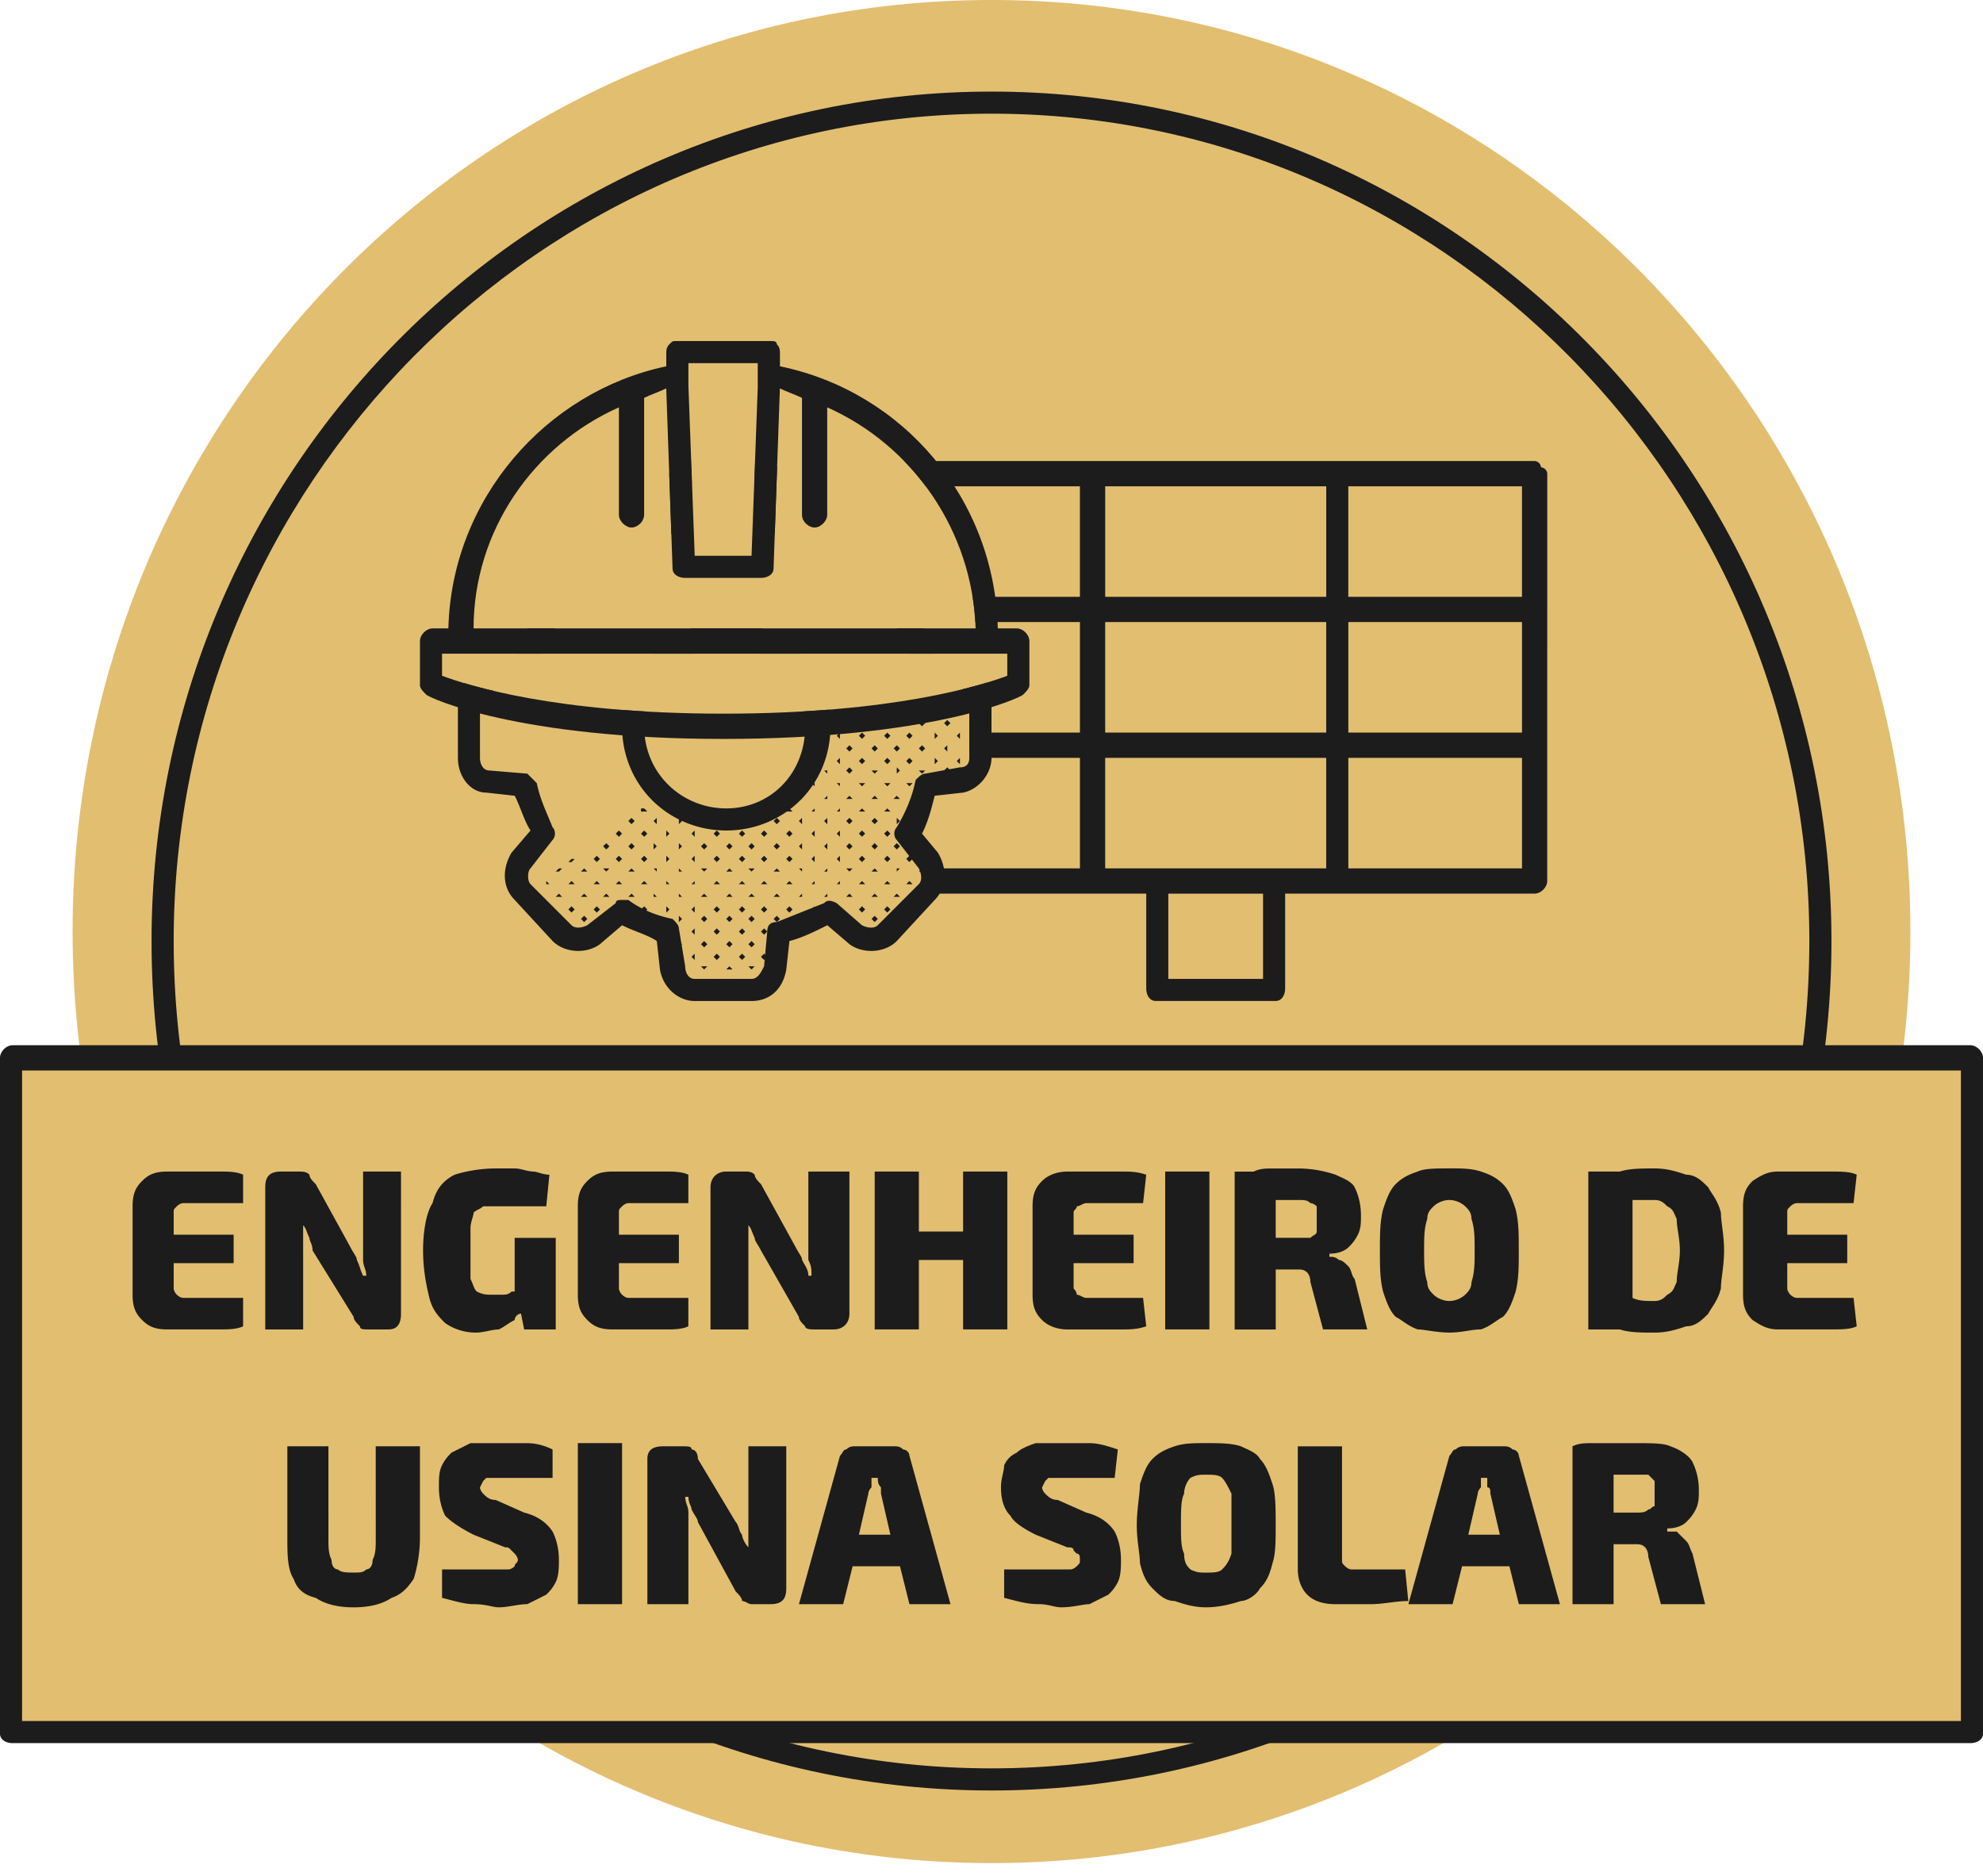 <svg xmlns="http://www.w3.org/2000/svg" xmlns:xlink="http://www.w3.org/1999/xlink" width="130" height="123" fill="none" xmlns:v="https://vecta.io/nano"><path d="M125.241 61.068c0 33.742-26.913 61.066-60.24 61.066S4.759 94.81 4.759 61.068 31.672 0 65.001 0s60.24 27.325 60.24 61.068z" fill="#e2be70"/><path d="M65.001 7.452c-29.602 0-53.615 24.427-53.615 54.236 0 30.016 24.013 54.236 53.615 54.236s53.614-24.22 53.614-54.236c0-29.809-24.013-54.236-53.614-54.236zm0 109.922c-30.432 0-55.066-24.841-55.066-55.685 0-30.637 24.634-55.685 55.066-55.685s55.064 25.048 55.064 55.685c0 30.844-24.634 55.685-55.064 55.685z" fill="#1c1c1c"/><path d="M129.381 69.348H.621v44.3h128.76v-44.3z" fill="#e2be70"/><path d="M1.447 112.82h127.106V70.176H1.447v42.644zm127.725 1.449H.828c-.414 0-.828-.207-.828-.621v-44.3c0-.414.414-.828.828-.828h128.344c.414 0 .828.414.828.828v44.3c.002.414-.414.621-.828.621zM11.591 79.078s.207-.207.414-.207h3.933v-1.863c-.414-.207-1.035-.207-1.449-.207h-1.863-1.656c-.828 0-1.242.207-1.656.621s-.621.828-.621 1.656v5.796c0 .826.207 1.242.621 1.656s.826.619 1.656.619h1.656 1.863c.414 0 1.035 0 1.449-.205v-1.863h-3.933c-.207 0-.414-.207-.414-.207-.205-.207-.205-.414-.205-.414v-1.656h3.931v-1.863h-3.931v-1.449c0-.207 0-.207.205-.414zm8.282 2.898v-.826-.828c.207.207.207.414.412.828 0 .207.207.414.207.826l2.693 4.349c0 .207.207.414.414.621 0 .205.205.205.619.205h1.242c.621 0 .828-.412.828-1.035V76.8h-2.484v4.968.826c0 .414.207.621.207 1.037h-.207c-.205-.414-.205-.621-.412-1.037 0-.207-.207-.414-.414-.826l-2.277-4.14c-.207-.207-.414-.414-.414-.621-.205-.207-.412-.207-.826-.207h-1.035c-.828 0-1.037.414-1.037 1.037v9.314h2.484v-5.175zm9.314 4.761a3.51 3.51 0 0 0 2.07.619c.414 0 1.035-.207 1.449-.207.414-.205.621-.412 1.037-.619 0-.207.207-.414.412-.414l.207 1.035h2.07v-6.003h-2.691v3.519h-.207c-.207.207-.414.207-.621.207h-.621c-.412 0-.619 0-1.035-.207-.207-.207-.207-.414-.414-.828v-1.863-1.449c0-.414.207-.826.207-1.035.207-.207.414-.207.621-.414h.826 1.244 1.035 1.035l.207-2.07c-.412 0-.826-.207-1.035-.207-.414 0-.828-.205-1.242-.205h-1.244c-1.035 0-2.068.205-2.691.412-.828.414-1.242 1.037-1.449 1.863-.414.621-.621 1.863-.621 3.105s.207 2.277.414 3.107.625 1.24 1.037 1.654zm15.939.207v-1.863h-3.933c-.207 0-.412-.207-.412-.207-.207-.207-.207-.414-.207-.414v-1.656h3.931v-1.863h-3.931v-1.449c0-.207 0-.207.207-.414 0 0 .205-.207.412-.207h3.933v-1.863c-.414-.207-1.035-.207-1.449-.207h-1.863-1.656c-.828 0-1.242.207-1.656.621s-.621.828-.621 1.656v5.796c0 .826.207 1.242.621 1.656s.826.619 1.656.619h1.656 1.863c.416.002 1.035.002 1.449-.205zm8.281.207h1.244c.619 0 1.035-.412 1.035-1.035V76.8h-2.693v4.968.826c.207.414.207.621.207 1.037h-.207c0-.414-.205-.621-.412-1.037 0-.207-.207-.414-.414-.826l-2.277-4.14c-.207-.207-.412-.414-.412-.621-.207-.207-.414-.207-.621-.207h-1.242c-.621 0-1.037.414-1.037 1.037v9.314h2.484v-5.175-.826-.828c.207.207.207.414.414.828 0 .207.205.414.412.826l2.484 4.349c0 .207.207.414.414.621.002.205.414.205.621.205zm12.629 0V76.8h-2.898v3.933h-2.9V76.8h-2.896v10.35h2.896v-4.554h2.9v4.554h2.898zm3.933 0h1.863 1.656c.619 0 1.035 0 1.656-.205l-.207-1.863h-3.726c-.207 0-.414-.207-.621-.207 0-.207-.207-.414-.207-.414v-1.658h3.933v-1.863h-3.933v-1.449c0-.207.207-.207.207-.414.207 0 .414-.207.621-.207h3.726l.207-1.863c-.621-.207-1.037-.207-1.656-.207h-1.656-1.863c-.621 0-1.244.207-1.656.621s-.621.828-.621 1.656v5.796c0 .826.207 1.242.621 1.656s1.033.621 1.656.621zM79.285 76.8h-2.898v10.35h2.898V76.8zm4.347 1.864h1.449c.414 0 .621 0 .826.207.207 0 .414.207.414.207v.828.826c0 .207-.207.207-.414.414h-.826-1.449v-2.482zm2.07 4.761s.205.205.205.619l.828 3.105h2.898l-.826-3.312c-.207-.207-.207-.619-.414-.826s-.414-.414-.621-.414c-.207-.207-.412-.207-.619-.207v-.207c.619 0 1.035-.207 1.242-.412a2.83 2.83 0 0 0 .621-.828c.207-.414.205-.828.205-1.242 0-.828-.205-1.449-.412-1.863s-.828-.621-1.244-.828c-.619-.207-1.449-.412-2.482-.412h-1.656c-.414 0-.828 0-1.242.205h-1.244v10.351h2.693v-3.935h1.449c.205 0 .412 0 .619.207zm7.866-3.519c0-.414.207-.621.414-.828a1.58 1.58 0 0 1 1.035-.414 1.59 1.59 0 0 1 1.037.414c.209.207.412.414.412.828.207.619.207 1.242.207 2.068s0 1.451-.207 2.07c0 .414-.207.621-.412.828a1.58 1.58 0 0 1-1.037.414c-.416 0-.826-.207-1.035-.414s-.414-.414-.414-.828c-.207-.619-.207-1.242-.207-2.07s-.002-1.447.207-2.068zm-2.072 6.417c.414.207.828.621 1.449.826.414 0 1.244.207 2.07.207s1.449-.207 2.07-.207c.621-.205 1.035-.619 1.449-.826.414-.414.621-1.035.828-1.656.205-.828.205-1.656.205-2.693s0-1.861-.205-2.691c-.207-.621-.414-1.242-.828-1.656s-.826-.621-1.449-.828-1.242-.205-2.07-.205-1.656 0-2.07.205c-.619.207-1.035.414-1.449.828s-.619 1.035-.826 1.656c-.207.828-.207 1.656-.207 2.691s0 1.863.207 2.693c.207.621.412 1.242.826 1.656zm18.424-2.277c-.205.414-.205.621-.619.828-.207.207-.414.412-.828.412-.62 0-1.035 0-1.449-.205v-6.417h1.449c.414 0 .621.207.828.414.414.207.414.414.619.828 0 .619.207 1.242.207 2.068s-.207 1.451-.207 2.072zm2.07-6.21c-.412-.414-.826-.828-1.449-.828-.621-.207-1.242-.412-2.07-.412s-1.656 0-2.275.205h-2.07v10.35h2.07c.619.207 1.449.207 2.275.207s1.449-.207 2.07-.412c.621 0 1.037-.414 1.449-.828.207-.414.621-.828.828-1.656 0-.621.207-1.449.207-2.484s-.207-1.863-.207-2.482c-.205-.832-.621-1.246-.828-1.66zm5.798 7.245c-.207 0-.414-.207-.414-.207-.207-.207-.207-.414-.207-.414v-1.656h3.933v-1.863h-3.933v-1.449c0-.207 0-.207.207-.414 0 0 .207-.207.414-.207h3.726l.207-1.863c-.414-.207-1.036-.207-1.656-.207h-1.656-1.863c-.621 0-1.037.207-1.656.621-.414.414-.621.828-.621 1.656v5.796c0 .826.207 1.242.621 1.656.619.414 1.035.619 1.656.619h1.863 1.656c.62 0 1.242 0 1.656-.205l-.207-1.863h-3.726zm-93.154 15.731c0 .621 0 1.036-.207 1.45 0 .413-.207.62-.414.62-.207.207-.412.207-.826.207s-.828 0-1.037-.207c-.207 0-.412-.207-.412-.62-.207-.414-.207-.828-.207-1.45V94.81h-2.693v6.002c0 1.036 0 2.07.414 2.693.207.621.621 1.035 1.449 1.242.621.414 1.449.621 2.484.621s1.863-.207 2.482-.621c.621-.207 1.037-.62 1.449-1.242.207-.621.414-1.657.414-2.693V94.81h-2.898l.002 6.002zm9.728-1.655l-1.863-.828c-.412 0-.619-.207-.826-.414 0 0-.207-.207-.207-.414l.207-.412.207-.207h.207.619 1.863 1.656v-1.863c-.414-.207-1.035-.414-1.656-.414h-1.863-1.863l-1.242.621c-.207.207-.414.414-.621.826s-.205.828-.205 1.449c0 .828.205 1.451.412 1.863.414.414 1.037.828 1.863 1.244l2.07.826c.207 0 .207 0 .414.207l.207.207s.207.207.207.415-.207.207-.207.412c0 0-.207.207-.414.207h-.621-.826-1.244-1.656v1.863c.828.207 1.451.414 2.07.414.828 0 1.242.207 1.656.207.621 0 1.244-.207 1.863-.207l1.242-.621c.207-.205.414-.412.621-.826s.207-1.037.207-1.449c0-.829-.207-1.45-.414-1.864-.414-.621-1.033-1.035-1.863-1.242zm6.419-4.554h-2.9v10.558h2.9V94.603zm8.28 5.175v.828.827c-.207-.207-.414-.62-.414-.827-.207-.207-.207-.621-.414-.828l-2.482-4.139c0-.414-.207-.621-.414-.621 0-.207-.207-.207-.621-.207h-1.242c-.621 0-1.035.207-1.035.828v9.522h2.691v-5.175-.826c0-.414-.207-.621-.207-1.037h.207c0 .414.207.621.207.828.207.412.414.619.414.826l2.482 4.556c.207.206.414.413.414.62.207 0 .414.207.621.207h1.242c.826 0 1.035-.414 1.035-1.035V94.81h-2.482v4.968h-.002zm7.246.828l.619-2.692c0-.207.207-.414.207-.414v-.619h.414c0 .207 0 .414.207.619v.414l.619 2.692h-2.067zm2.898-5.589c-.207-.207-.414-.207-.621-.207h-2.482c-.207 0-.414 0-.621.207-.207 0-.207.207-.414.414l-2.691 9.73h2.898l.621-2.484H59l.621 2.484h2.691l-2.691-9.73a.45.45 0 0 0-.416-.414zm12.006 4.14l-1.863-.828c-.414 0-.621-.207-.828-.414 0 0-.205-.207-.205-.414l.205-.412.207-.207h.207.621 1.863 1.656l.207-1.863c-.621-.207-1.244-.414-1.863-.414h-1.863-1.656c-.621.207-1.037.414-1.242.621-.414.207-.621.414-.828.826 0 .414-.207.828-.207 1.449 0 .828.207 1.451.621 1.863.207.414.826.828 1.656 1.244l2.07.826c.207 0 .412 0 .412.207l.207.207c.207 0 .207.207.207.415s0 .207-.207.412c0 0-.207.207-.412.207h-.621-.828-1.242-1.656v1.863c.828.207 1.449.414 2.277.414.619 0 1.035.207 1.449.207.826 0 1.449-.207 1.863-.207l1.242-.621c.207-.205.414-.412.621-.826s.207-1.037.207-1.449c0-.829-.207-1.45-.414-1.864-.416-.621-1.037-1.035-1.863-1.242zm9.521 2.691c-.205.622-.412.827-.619 1.036s-.621.207-1.037.207-.619 0-1.035-.207c-.207-.207-.414-.413-.414-1.036-.207-.414-.207-1.036-.207-1.863 0-1.035 0-1.656.207-2.07 0-.414.207-.826.414-1.035.414-.207.621-.207 1.035-.207s.828 0 1.037.207.414.619.619 1.035v2.07 1.863zm1.863-6.212c-.207-.412-.826-.619-1.242-.826-.621-.207-1.449-.207-2.277-.207s-1.449 0-2.068.207-1.037.414-1.451.826-.619 1.037-.826 1.658c0 .619-.207 1.656-.207 2.691s.207 1.863.207 2.485c.207.826.414 1.242.826 1.656s.828.826 1.451.826c.619.207 1.242.414 2.068.414s1.656-.207 2.277-.414c.414 0 1.035-.414 1.242-.826.414-.414.621-.828.828-1.656.207-.622.207-1.451.207-2.485s0-2.07-.207-2.691-.414-1.242-.828-1.658zm6.005 7.248c-.207 0-.414-.207-.414-.207-.207-.206-.207-.206-.207-.413v-7.452h-2.898v8.073c0 .621.207 1.244.621 1.656s1.035.621 1.861.621h2.277c.828 0 1.656-.207 2.484-.207l-.207-2.07-3.517-.001zm7.658-2.278l.621-2.692c0-.207.207-.414.207-.414v-.619h.414v.619c.205 0 .205.207.205.414l.621 2.692h-2.068zm2.9-5.589c-.207-.207-.414-.207-.621-.207h-2.484c-.205 0-.412 0-.619.207-.207 0-.207.207-.414.414l-2.691 9.73h2.898l.621-2.484h3.105l.619 2.484h2.693l-2.693-9.73a.45.45 0 0 0-.414-.414zm9.313 3.726c-.207 0-.207.207-.412.207-.207.207-.414.207-.828.207h-1.449v-2.484h1.449.828l.412.414v.826.83zm2.07 2.277l-.621-.619h-.619v-.207c.619 0 1.035-.207 1.242-.414s.414-.414.621-.826.207-.828.207-1.244a4.14 4.14 0 0 0-.414-1.863c-.207-.414-.828-.826-1.449-1.035-.414-.207-1.244-.207-2.277-.207h-1.656-1.242c-.414 0-.828 0-1.244.207v10.35h2.693v-3.933h1.449c.207 0 .414 0 .621.207 0 0 .207.207.207.621l.826 3.105h2.898l-.826-3.312c-.209-.416-.209-.623-.416-.83zM88.393 49.682h11.386v7.245H88.393v-7.245zm-5.591 14.491h-6.21v-5.589h6.21v5.589zm-23.39-14.491h11.386v7.245H59.412v-7.245zm11.384-10.558H59.41v-7.245h11.386v7.245zm28.981 0H88.391v-7.245h11.386v7.245zM88.393 40.78h11.386v3.726 3.519H88.393V40.78zm-1.449-1.656H72.453v-7.245h14.491v7.245zM59.412 40.78h11.386v7.245H59.412V40.78zm13.04 0h14.491v7.245H72.452V40.78zm0 8.901h14.491v7.245H72.452v-7.245zm28.982-9.729v-8.901c0-.207-.207-.414-.413-.414 0-.207-.207-.414-.414-.414H58.791c-.414 0-.826.414-.826.828v8.901 8.901 8.901c0 .412.412.826.826.826h16.354v6.21c0 .414.205.828.619.828h7.868c.412 0 .619-.414.619-.828v-6.21h16.354c.414 0 .826-.414.826-.826V44.507l.002-4.554z" fill="#1c1c1c"/><path d="M47.612 53.822c-3.312 0-6.003-2.693-6.003-6.212a6.01 6.01 0 0 1 6.003-6.002 6.01 6.01 0 0 1 6.002 6.002c0 3.521-2.689 6.212-6.001 6.212zM62.931 44.3l-2.07-.207-1.242-3.105 1.242-1.863a1.59 1.59 0 0 0-.207-2.07l-2.484-2.484c-.619-.621-1.449-.621-2.068-.207l-1.656 1.449c-1.037-.621-2.07-1.242-3.312-1.449l-.207-2.07c0-.828-.828-1.449-1.449-1.449h-3.726a1.41 1.41 0 0 0-1.449 1.449l-.207 2.07c-1.244.207-2.484.828-3.519 1.449l-1.656-1.449a1.59 1.59 0 0 0-2.07.207l-2.484 2.484c-.619.621-.619 1.449-.207 2.07l1.451 1.863c-.621 1.035-1.037 2.07-1.244 3.312l-2.275.207c-.828.207-1.451.828-1.451 1.656v3.519c0 .828.621 1.449 1.451 1.656l2.275.207 1.244 2.898-1.451 2.07c-.412.621-.412 1.449.207 2.07l2.484 2.484c.619.619 1.449.619 2.07.205l1.863-1.449 3.105 1.244.207 2.482c0 .621.826 1.242 1.449 1.242h3.726c.826 0 1.449-.619 1.449-1.242l.414-2.482c1.035-.207 2.068-.621 3.105-1.244l1.863 1.449a1.59 1.59 0 0 0 2.068-.205l2.484-2.484a1.59 1.59 0 0 0 .207-2.07l-1.449-1.863c.619-1.035 1.035-2.07 1.449-3.312l2.07-.207c.826 0 1.449-.826 1.449-1.449v-3.726c0-.828-.623-1.449-1.449-1.656z" fill="#e2be70"/><g fill="#1c1c1c"><path d="M47.612 42.437c-2.9 0-5.382 2.277-5.382 5.175 0 3.107 2.482 5.382 5.382 5.382s5.175-2.275 5.175-5.382a5.12 5.12 0 0 0-5.175-5.175zm0 12.006c-3.726 0-6.831-2.898-6.831-6.831 0-3.726 3.105-6.83 6.831-6.83s6.831 3.105 6.831 6.83c0 3.933-3.107 6.831-6.831 6.831zm-6.831 4.554h.412c.828.619 1.863 1.035 2.9 1.242.207.207.412.414.412.621l.414 2.482c0 .414.207.828.621.828h3.726c.412 0 .619-.414.826-.828l.207-2.275c0-.414.207-.621.621-.621l3.105-1.242c.207-.207.414-.207.826 0l1.656 1.449c.414.207.828.207 1.037 0l2.691-2.693c.207-.205.207-.619 0-1.035l-1.449-1.863c-.207-.207-.207-.621 0-.828.621-1.035 1.037-2.068 1.242-3.105.207-.207.414-.412.621-.412l2.277-.414c.412 0 .619-.207.619-.621v-3.726c0-.414-.207-.828-.619-.828l-2.277-.207c-.207 0-.414-.414-.621-.621-.205-1.035-.619-2.07-1.242-3.105 0-.207 0-.621.207-.828l1.242-1.656c.207-.207.207-.828 0-1.035l-2.691-2.484c-.207-.414-.621-.414-1.037-.207l-1.449 1.242c-.412.207-.619.414-.826.207-1.037-.621-2.07-1.035-3.312-1.449-.207 0-.414-.207-.414-.621l-.414-2.07c0-.414-.207-.621-.619-.621h-3.726c-.414 0-.621.207-.828.621l-.207 2.07c0 .414-.207.621-.619.621-1.037.414-2.07.828-3.107 1.449a.63.63 0 0 1-.826 0l-1.656-1.449c-.414-.207-.828-.207-1.037.207l-2.691 2.484c-.207.207-.207.828 0 1.035l1.449 1.863c.207.207.207.621 0 .828-.619 1.035-1.035 2.07-1.242 3.105 0 .207-.207.414-.621.414l-2.275.414c-.414 0-.621.414-.621.828v3.519c0 .414.207.828.621.828l2.482.207.621.619c.207 1.037.619 1.863 1.035 2.898.207.207.207.621 0 .828l-1.449 1.863c-.207.207-.207.828 0 1.035l2.691 2.693c.207.207.621.207 1.037 0l1.863-1.449c0-.207.207-.207.414-.207zm8.487 6.624h-3.726c-1.037 0-2.07-.828-2.277-2.07l-.207-1.863c-.619-.414-1.449-.619-2.275-1.035l-1.451 1.242c-.826.621-2.275.621-3.105-.207l-2.482-2.691c-.828-.828-.828-2.07-.207-3.105l1.242-1.451c-.414-.619-.621-1.449-1.035-2.275l-1.863-.207c-1.037 0-1.863-1.037-1.863-2.277v-3.519c0-1.242.826-2.277 1.863-2.484l1.863-.207c.207-.828.619-1.656.826-2.277l-1.035-1.449c-.621-1.035-.621-2.277.207-3.105l2.482-2.691c.828-.828 2.277-.828 3.105-.207l1.244 1.035c.826-.414 1.863-.828 2.691-1.035l.207-1.656c.207-1.242 1.035-2.07 2.277-2.07h3.726c1.035 0 2.068.828 2.275 2.07v1.656c1.037.207 1.863.621 2.693 1.035l1.242-1.035c.826-.621 2.277-.621 3.105.207l2.484 2.691c.826.828.826 2.07.207 3.105l-1.037 1.242c.414.828.621 1.656 1.037 2.484l1.656.207c1.035 0 1.863 1.035 1.863 2.277v3.726c0 1.037-.828 2.07-1.863 2.277l-1.863.207c-.207.826-.414 1.656-.828 2.482l1.037 1.244c.619 1.035.619 2.275-.207 3.105l-2.484 2.691c-.826.828-2.277.828-3.105.207l-1.449-1.242c-.828.414-1.656.826-2.484 1.035l-.207 1.863c-.21 1.242-1.037 2.07-2.279 2.07zm-3.107-6.83h.207l-.207-.207-.205.207h.205z"/><use xlink:href="#B"/><use xlink:href="#C"/><path d="M46.161 56.928h-.205l.205.207.207-.207h-.207z"/><use xlink:href="#C" x="-0.001" y="6.417"/><path d="M46.161 63.345h-.205l.205.207.207-.207h-.207z"/><use xlink:href="#D"/><path d="M45.542 57.756l-.207.207h.207v-.207z"/><use xlink:href="#E"/><use xlink:href="#B" y="-8.074"/><path d="M45.542 59.41l-.207.209.207.207v-.207-.209z"/><use xlink:href="#B" y="-1.656"/><path d="M45.542 64.173l-.207.207.207.205v-.205-.207z"/><use xlink:href="#B" y="-6.417"/><use xlink:href="#F"/><path d="M43.679 60.861v.207h.207v.207-.207l-.207-.207zm0-7.867v.207h.207l-.207-.207zm0 6.416v.209.207l.207-.207-.207-.209zm2.277-5.795v.207l.205.207.207-.207-.412-.207z"/><use xlink:href="#E" x="-0.826" y="-5.59"/><path d="M43.679 57.756v.207h.207l-.207-.207z"/><use xlink:href="#G"/><use xlink:href="#F" y="-8.074"/><path d="M46.991 57.756l-.209.207h.209.207l-.207-.207z"/><use xlink:href="#F" y="-6.418"/><use xlink:href="#F" x="0.001" y="-3.106"/><use xlink:href="#E" x="-0.826" y="-3.933"/><use xlink:href="#G" y="-3.312"/><use xlink:href="#H"/><path d="M49.268 58.791h.207l-.207-.207-.207.207h.207z"/><use xlink:href="#F" x="2.277" y="-8.901"/><use xlink:href="#C" x="3.106" y="0.001"/><use xlink:href="#C" x="3.105" y="6.417"/><use xlink:href="#F" x="2.277" y="-2.484"/><path d="M48.645 57.756l-.207.207h.207.209l-.209-.207z"/><use xlink:href="#F" x="1.657" y="-3.106"/><use xlink:href="#H" y="6.417"/><use xlink:href="#F" x="1.656"/><use xlink:href="#F" x="1.657" y="-6.418"/><use xlink:href="#E" y="1.656"/><use xlink:href="#G" x="1.656"/><use xlink:href="#G" x="1.656" y="-3.312"/><use xlink:href="#E" y="-6.418"/><use xlink:href="#E" y="-4.762"/><use xlink:href="#F" x="3.103" y="0.001"/><path d="M44.505 63.345v.207h.207l-.207-.207zm0-4.761v.207h.207l-.207-.207zm0-1.656v.207h.207l-.207-.207z"/><use xlink:href="#G" x="3.104" y="0.001"/><use xlink:href="#F" x="3.104" y="-6.417"/><use xlink:href="#I"/><use xlink:href="#F" x="3.104" y="-3.105"/><use xlink:href="#F" x="3.104" y="-8.073"/><use xlink:href="#G" x="3.104" y="-3.311"/><use xlink:href="#F" x="-7.865" y="-3.105"/><path d="M38.295 56.928l-.207.207h.207.209l-.209-.207zm-1.033-.414h.205l.207-.207h-.207l-.205.207zm-.621.414l-.209.207h.209l.207-.207h-.207zm2.277 4.14v.207l.207-.207v-.207l-.207.207zm-.623-2.484l-.207.207h.207.209l-.209-.207zm-1.654.207h.207l-.207-.207-.209.207h.209zm-.83-1.035v.207h.207l-.207-.207z"/><use xlink:href="#J"/><use xlink:href="#F" x="-10.35" y="-2.484"/><path d="M34.985 58.584v.207h.207l-.207-.207z"/><use xlink:href="#D" x="-8.694" y="-0.621"/><path d="M41.4 60.033l.207.207-.207-.207zm-3.934.828l-.205.207.206.204.205-.207-.206-.204z"/><use xlink:href="#D" x="10.35" y="-10.351"/><use xlink:href="#J" x="19.045" y="-4.762"/><use xlink:href="#D" x="10.35" y="-5.59"/><use xlink:href="#D" x="10.35" y="-3.933"/><path d="M63.757 45.956v-.207l-.207.207h.207zm-13.04 15.94l.207.207v-.414l-.207.207zm5.795-10.558h-.205l.205.207.207-.207h-.207z"/><use xlink:href="#D" x="10.35" y="-12.007"/><path d="M55.477 47.405l.209.207.207-.207h-.416zm1.034 13.456l-.205.207.206.204.205-.207-.206-.204z"/><use xlink:href="#D" x="10.35" y="-0.621"/><use xlink:href="#J" x="19.045"/><path d="M35.811 59.41v.209.207l.207-.207-.207-.209z"/><use xlink:href="#F" x="-6.417" y="-3.105"/><use xlink:href="#F" x="-6.417" y="-6.417"/><use xlink:href="#B" x="-2.486" y="-2.484"/><use xlink:href="#F" x="-7.246" y="-2.483"/><use xlink:href="#I" x="-9.521"/><use xlink:href="#F" x="-5.591" y="-8.901"/><use xlink:href="#H" x="-9.524"/><path d="M39.125 57.756l-.207.207h.207.205l-.205-.207z"/><use xlink:href="#F" x="1.657" y="-8.074"/><path d="M39.744 58.791h.207l-.207-.207-.207.207h.207z"/><use xlink:href="#F" x="-7.866" y="-6.417"/><use xlink:href="#C" x="-6.417"/><use xlink:href="#F" x="-5.591" y="-7.244"/><use xlink:href="#F" x="-6.417" y="-8.073"/><use xlink:href="#B" x="-2.486" y="-8.902"/><path d="M42.849 55.686l.207-.207-.207-.207v.207.207zm-.619-2.692h-.207v.207h.207.207l-.207-.207zm.619 5.797h.207l-.207-.207v.207z"/><use xlink:href="#I" x="-8.695" y="0.828"/><path d="M43.056 56.928h-.207l.207.207v-.207z"/><use xlink:href="#I" x="-8.695" y="-0.828"/><use xlink:href="#I" x="-7.865"/><use xlink:href="#F" x="-4.761" y="-8.073"/><use xlink:href="#F" x="-4.76" y="-6.417"/><use xlink:href="#F" x="-4.76" y="-3.105"/><use xlink:href="#F" x="-8.694" y="-2.485"/><path d="M58.791 49.268l.207-.207-.206-.206-.207.207.206.206zm1.655-.412l-.207.205.206.208.207-.205-.206-.208z"/><use xlink:href="#G" x="13.454" y="-16.974"/><path d="M60.652 52.166h-.207l-.207.207h.207l.207-.207z"/><use xlink:href="#I" x="9.524" y="-4.762"/><use xlink:href="#H" x="10.351" y="-5.59"/><use xlink:href="#E" x="14.284" y="-9.73"/><path d="M58.789 52.373h.207l-.207-.207-.207.207h.207z"/><use xlink:href="#E" x="14.284" y="-6.418"/><use xlink:href="#F" x="12.628" y="-14.49"/><use xlink:href="#C" x="12.628"/><path d="M58.789 58.791h.207l-.207-.207-.207.207h.207zm0-1.863v.207l.207-.207h-.207z"/><use xlink:href="#H" x="11.177" y="-6.418"/><path d="M47.612 53.822l.205.207.207-.207h-.412zm15.319-7.245l-.207.207h.207v-.207z"/><use xlink:href="#B" x="17.389" y="-12.835"/><use xlink:href="#B" x="18.215" y="-15.319"/><path d="M63.757 50.51h-.207l.207.207v-.207zm0-1.656l-.207.205.207.209v-.209-.205z"/><use xlink:href="#F" x="15.11" y="-12.213"/><use xlink:href="#F" x="12.628" y="-12.834"/><use xlink:href="#E" x="16.77" y="-10.351"/><path d="M61.275 46.577v.207h.207l-.207-.207z"/><use xlink:href="#E" x="16.77" y="-12.007"/><path d="M62.101 49.268v-.209-.205l-.207.205.207.209z"/><use xlink:href="#G" x="15.11" y="-16.974"/><use xlink:href="#G" x="10.351" y="-16.975"/><use xlink:href="#F" x="10.351" y="-2.484"/><path d="M59.619 46.577l-.207.207h.207.207v-.207h-.207zm-1.451 14.284l-.205.207.205.207v-.207h.207l-.207-.207zm.621-.828v.207.207h.207v-.207l-.207-.207zm-1.447-9.523h-.209l.209.207.207-.207h-.207zm-.001-1.654l-.207.205.206.208.207-.205-.206-.208z"/><use xlink:href="#F" x="12.628" y="-6.417"/><path d="M60.445 58.584l-.207.207h.207l.207-.207h-.207z"/><use xlink:href="#I" x="10.35" y="-0.828"/><path d="M59.619 59.41l-.207.209h.207l.207-.209h-.207z"/><use xlink:href="#E" x="14.284" y="-12.835"/><path d="M57.342 52.166l-.209.207h.209.207l-.207-.207z"/><use xlink:href="#I" x="9.524"/><use xlink:href="#D" x="12.006" y="-5.59"/><use xlink:href="#J" x="20.701" y="-4.762"/><use xlink:href="#D" x="12.006" y="-3.934"/><use xlink:href="#J" x="20.701"/><path d="M58.168 51.338h-.205l.205.207.207-.207h-.207z"/><use xlink:href="#D" x="12.006" y="-0.622"/><use xlink:href="#F" x="10.35" y="-8.901"/><use xlink:href="#D" x="12.006" y="-10.351"/><path d="M57.342 58.584l-.209.207h.209.207l-.207-.207z"/><use xlink:href="#F" x="10.35" y="-7.245"/><path d="M57.342 56.928l-.209.207h.209.207l-.207-.207z"/><use xlink:href="#D" x="12.006" y="-12.007"/><use xlink:href="#B" x="17.389" y="-14.491"/><path d="M52.58 56.928h-.207l.207.207v-.207zm0-1.242v-.207-.207l-.207.207.207.207z"/><use xlink:href="#B" x="7.038" y="-8.902"/><path d="M52.58 58.791v-.207l-.207.207h.207z"/><use xlink:href="#B" x="7.038" y="-2.484"/><path d="M52.58 52.373v-.207l-.207.207h.207z"/><use xlink:href="#F" x="4.76" y="-6.417"/><use xlink:href="#I" x="1.656" y="-4.762"/><use xlink:href="#I" x="0.829" y="0.828"/><use xlink:href="#I" x="1.656"/><use xlink:href="#F" x="4.76" y="-8.073"/><path d="M53.407 51.338H53.2l.207.207v-.207z"/><use xlink:href="#F" x="3.933" y="-2.484"/><use xlink:href="#F" x="4.76" y="-3.105"/><use xlink:href="#J" x="10.35" y="5.589"/><use xlink:href="#D" x="1.656" y="-4.76"/><use xlink:href="#J" x="10.35" y="0.828"/><use xlink:href="#J" x="10.35" y="-0.828"/><use xlink:href="#D" x="1.656"/><use xlink:href="#D" x="1.656" y="1.656"/><path d="M54.236 58.584l-.207.207h.207v-.207z"/><use xlink:href="#B" x="7.865" y="-6.417"/><use xlink:href="#B" x="7.865" y="-8.074"/><path d="M53.407 57.756l-.207.207h.207v-.207zm0 1.654l-.207.209.207.207v-.207-.209zm0-6.416l-.207.207h.207v-.207zm0-3.312H53.2v.207l.207.207v-.207-.207zm1.656 1.656h-.207l.207.207v-.207z"/><use xlink:href="#B" x="9.521" y="-14.491"/><use xlink:href="#B" x="9.521" y="-12.835"/><path d="M55.063 52.994l-.207.207h.207v-.207z"/><use xlink:href="#B" x="9.521" y="-6.417"/><use xlink:href="#B" x="9.521" y="-8.074"/><path d="M54.236 50.51h-.207l.207.207v-.207z"/><use xlink:href="#I" x="0.829" y="-0.828"/><path d="M55.063 59.41l-.207.209.207.207v-.207-.209zm-.827-10.556l-.207.205.207.209v-.209-.205zm0 3.312l-.207.207h.207v-.207z"/><use xlink:href="#B" x="8.694" y="-8.902"/><path d="M54.236 56.928l-.207.207h.207v-.207z"/><use xlink:href="#B" x="8.694" y="-7.246"/><use xlink:href="#F" x="8.694" y="-2.484"/><path d="M55.685 58.791h.207l-.207-.207-.209.207h.209zm0-1.863h-.209l.209.207.207-.207h-.207z"/><use xlink:href="#F" x="3.933" y="-7.245"/><use xlink:href="#F" x="3.933" y="-8.901"/><path d="M55.685 49.269l.207-.207-.206-.206-.207.207.206.206zm-.622 8.487l-.207.207h.207v-.207z"/><use xlink:href="#F" x="8.694" y="-12.213"/><use xlink:href="#F" x="8.694" y="-8.901"/><path d="M55.685 52.373h.207l-.207-.207-.209.207h.209z"/><use xlink:href="#C" x="9.522" y="0.001"/></g><path d="M45.126 25.255v-.828h2.277 2.275v.828l-.412 11.179H45.54l-.414-11.178zm18.838 15.94H31.05c0-6.417 3.933-12.006 9.524-14.491v7.038c0 .414.412.828.826.828s.828-.414.828-.828v-7.659c.412-.207 1.035-.414 1.449-.621l.414 11.8c0 .414.412.621.826.621h4.968c.414 0 .828-.207.828-.621l.414-11.8c.412.207 1.035.414 1.449.621v7.659c0 .414.412.828.826.828s.828-.414.828-.828v-7.038a16.49 16.49 0 0 1 9.733 14.491z" fill="#e2be70"/><path d="M49.681 23.806v.621.828c-.826 0-1.449-.207-2.275-.207s-1.449.207-2.277.207v-.828-.621h4.553z" fill="#1c1c1c"/><path d="M66.036 42.851V44.3c-1.656.621-7.452 2.484-18.631 2.484-10.971 0-16.769-1.863-18.425-2.484v-1.449h37.056zM49.681 23.806v.621.828l-.412 11.179h-3.726l-.416-11.178v-.828-.621h4.554z" fill="#e2be70"/><path d="M66.036 44.3c-1.656.621-7.452 2.484-18.631 2.484-10.971 0-16.769-1.863-18.426-2.484v-1.449h37.055V44.3h.002zM40.574 26.704v7.038c0 .414.412.828.826.828s.828-.414.828-.828v-7.659c.412-.207 1.035-.414 1.449-.621l.414 11.8c0 .414.412.621.826.621h4.968c.414 0 .828-.207.828-.621l.414-11.8c.412.207 1.035.414 1.449.621v7.659c0 .414.412.828.826.828s.828-.414.828-.828v-7.038c5.589 2.484 9.522 8.073 9.729 14.491H31.046c.003-6.417 3.938-12.006 9.528-14.491zm9.107-2.898v.621.828l-.412 11.179h-3.726l-.414-11.178v-.828-.621h4.552zm16.976 17.389h-1.244c-.207-8.487-6.21-15.526-14.282-17.182v-.828c0-.207 0-.414-.207-.621 0-.207-.207-.207-.414-.207H44.3c-.207 0-.207 0-.414.207s-.207.414-.207.621v.828c-7.868 1.656-14.077 8.694-14.284 17.182H28.36c-.414 0-.828.414-.828.828v2.898c0 .207.207.414.414.621s6.003 2.898 19.459 2.898c13.663 0 19.457-2.691 19.664-2.898s.414-.414.414-.621v-2.898c0-.414-.414-.828-.826-.828z" fill="#1c1c1c"/><defs ><path id="B" d="M45.542 62.517l-.207.207.207.207v-.207-.207z"/><path id="C" d="M46.163 55.686l.207-.207-.207-.207-.207.207.207.207z"/><path id="D" d="M46.16 60.032l-.205.207.207.205.205-.207-.207-.205z"/><path id="E" d="M44.505 60.033v.207.207l.207-.207-.207-.207z"/><path id="F" d="M46.99 62.516l-.207.207.207.207.207-.207-.207-.207z"/><path id="G" d="M46.99 64.172l-.207.207.206.206.207-.207-.206-.206z"/><path id="H" d="M49.268 56.928h-.207l.207.207.207-.207h-.207z"/><path id="I" d="M50.095 57.756l-.207.207h.207.207l-.207-.207z"/><path id="J" d="M37.467 57.756l-.205.207h.205.207l-.207-.207z"/></defs></svg>